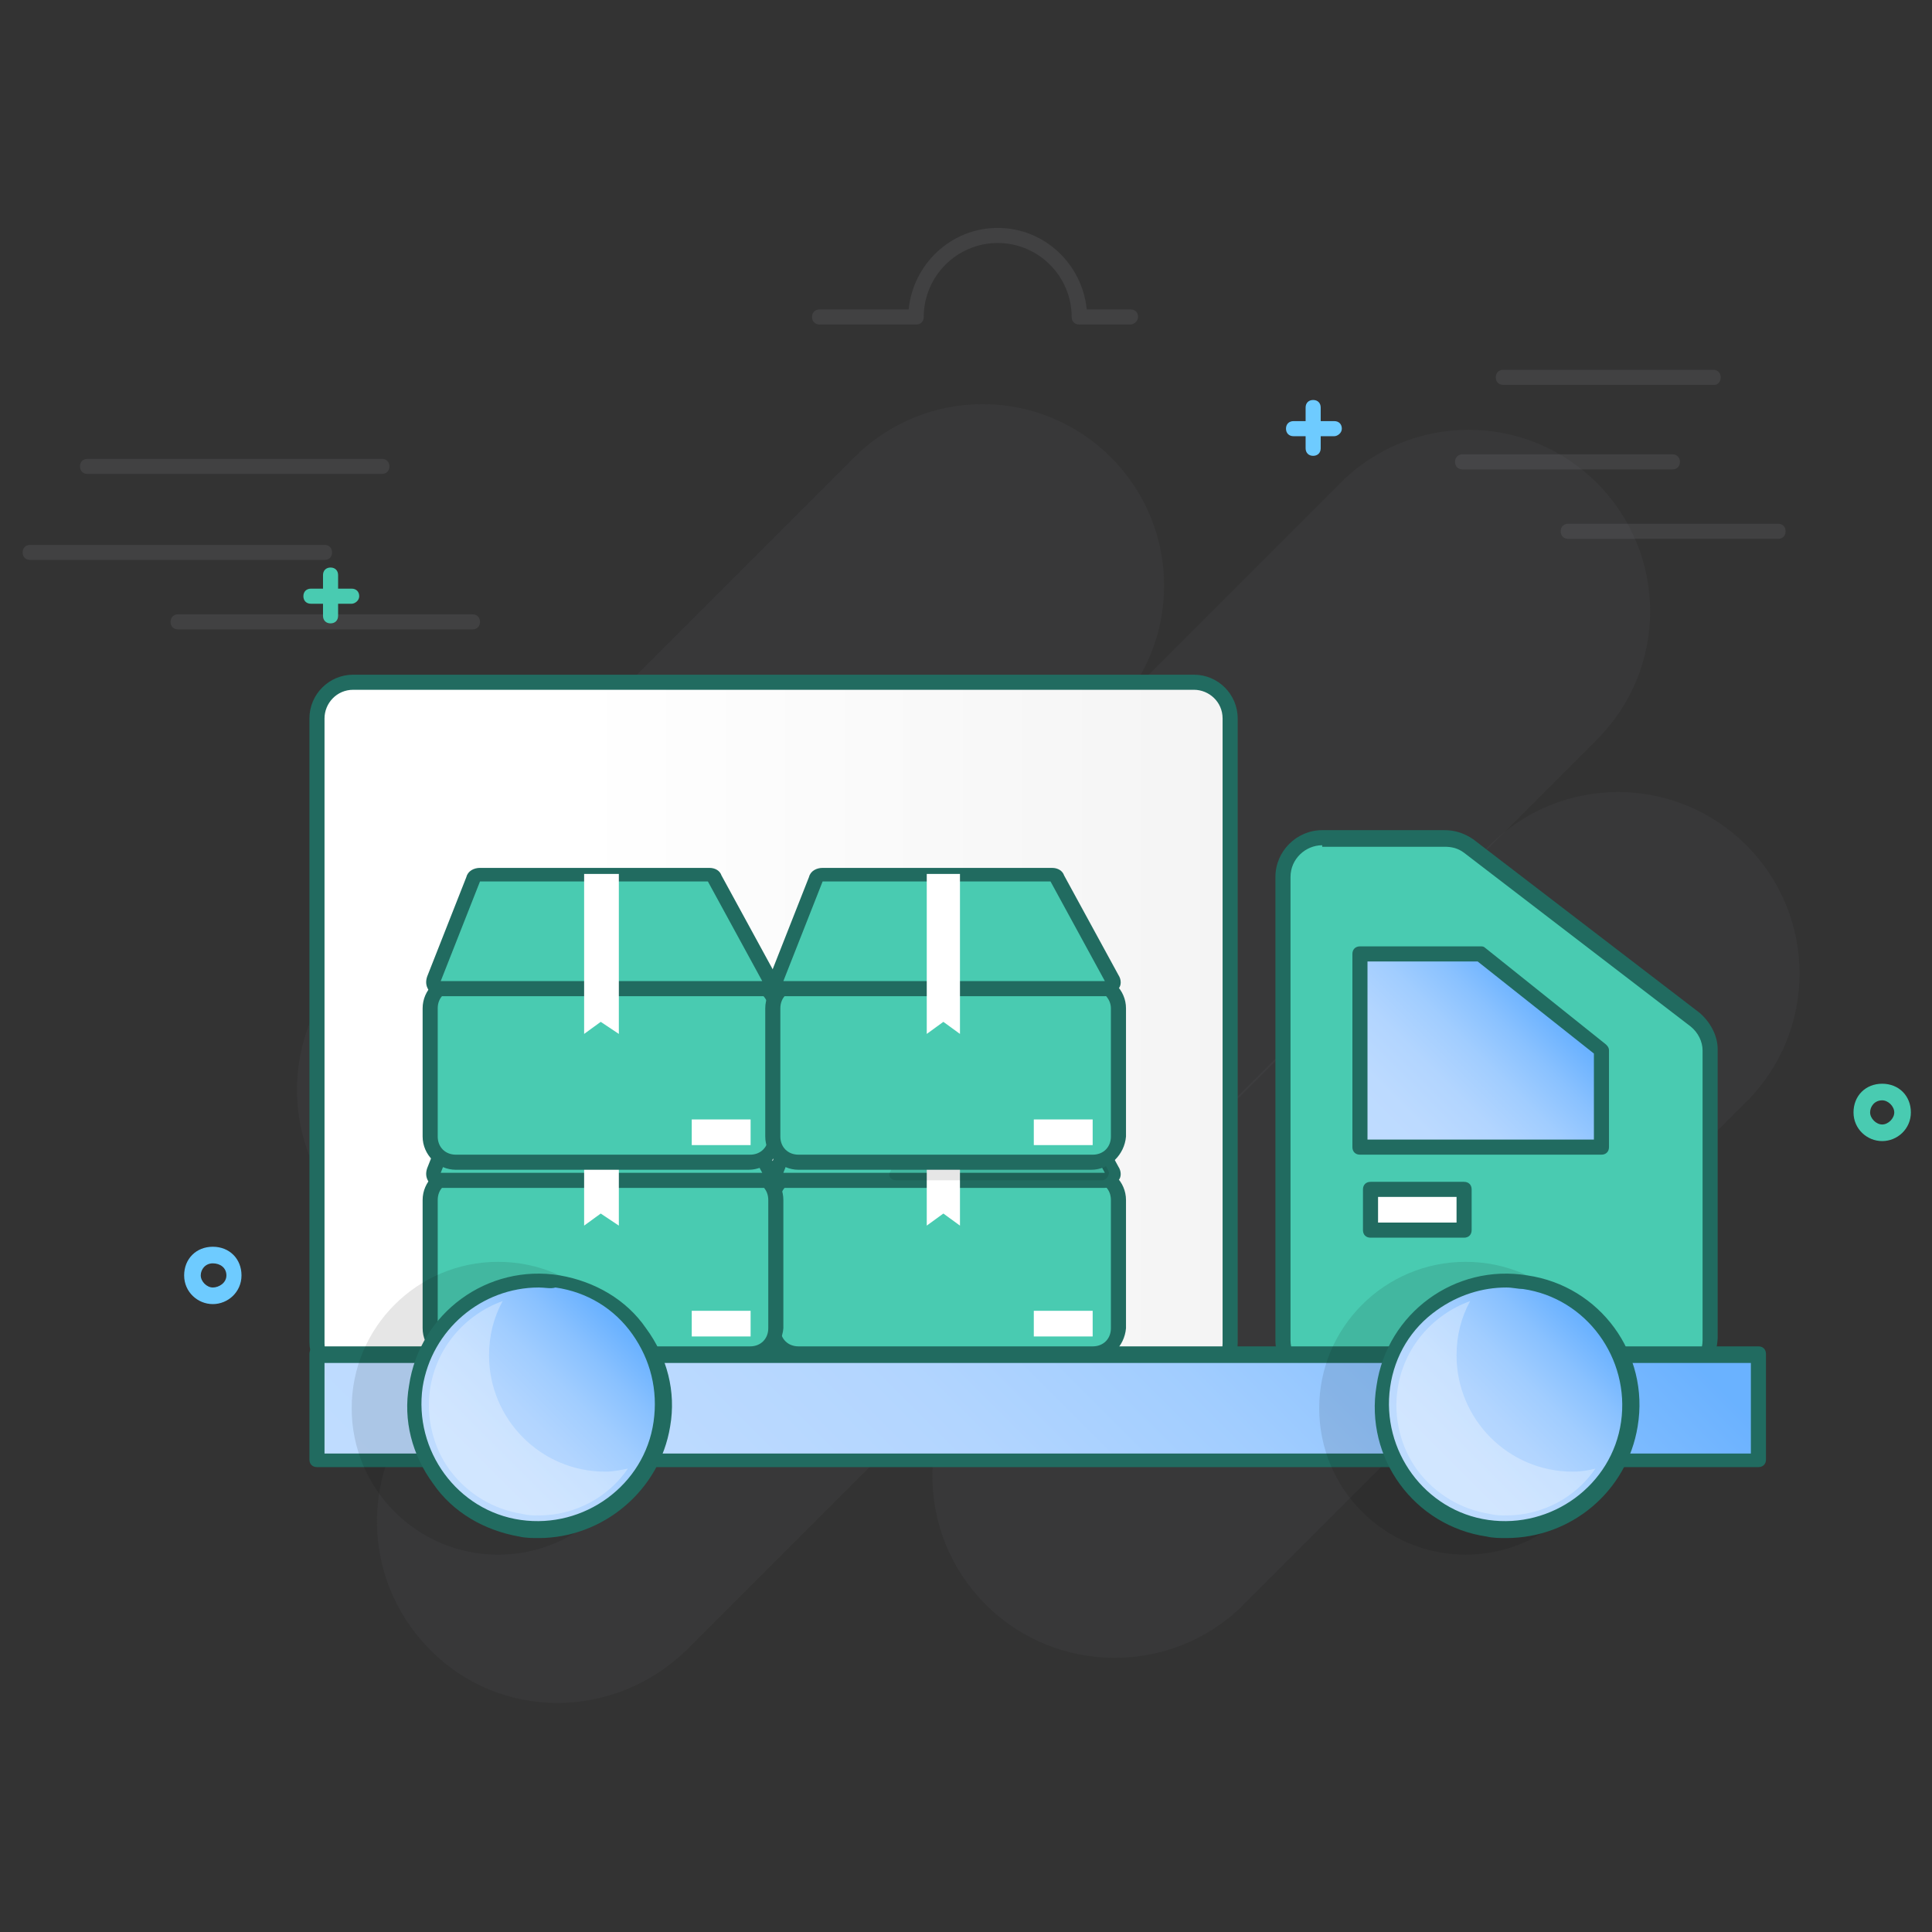 <svg xmlns="http://www.w3.org/2000/svg" xmlns:xlink="http://www.w3.org/1999/xlink" viewBox="0 0 128 128" id="shipment-delivery"><rect x="0" y="0" width="128" height="128" fill="#333333" stroke="none"/><switch><g><g><path fill="#797a7d" d="M23.2 80.7c-4.7-4.7-4.7-12.3 0-17l33.4-33.4c4.7-4.7 12.3-4.7 17 0 4.7 4.7 4.7 12.3 0 17L40.2 80.7c-4.7 4.7-12.3 4.7-17 0zM65.3 106.3c-4.7-4.7-4.7-12.3 0-17L98.7 56c4.7-4.7 12.3-4.7 17 0 4.7 4.7 4.7 12.3 0 17l-33.4 33.4c-4.7 4.6-12.3 4.6-17-.1z" opacity=".08"></path><path fill="#797a7d" d="M28.5 109.3c-4.7-4.7-4.7-12.3 0-17L88.8 32c4.7-4.7 12.3-4.7 17 0 4.7 4.7 4.7 12.3 0 17l-60.3 60.3c-4.8 4.7-12.4 4.7-17 0z" opacity=".08"></path></g><g><path fill="#797a7d" d="M31.3 41.7H11.8c-.3 0-.5-.2-.5-.5s.2-.5.5-.5h19.5c.3 0 .5.2.5.5s-.2.5-.5.5zM21.5 37.1H2c-.3 0-.5-.2-.5-.5s.2-.5.5-.5h19.5c.3 0 .5.2.5.5s-.2.5-.5.5zM25.3 31.4H5.8c-.3 0-.5-.2-.5-.5s.2-.5.5-.5h19.5c.3 0 .5.2.5.5s-.2.5-.5.5zM117.8 35.7h-13.9c-.3 0-.5-.2-.5-.5s.2-.5.5-.5h13.9c.3 0 .5.2.5.5s-.2.5-.5.5zM110.8 31.1H96.9c-.3 0-.5-.2-.5-.5s.2-.5.5-.5h13.9c.3 0 .5.2.5.5s-.2.5-.5.5zM113.6 25.5h-14c-.3 0-.5-.2-.5-.5s.2-.5.5-.5h13.9c.3 0 .5.2.5.5s-.2.5-.4.5zM74.9 21.5h-3.4c-.3 0-.5-.2-.5-.5 0-2.7-2.2-4.9-4.9-4.9s-4.9 2.2-4.9 4.9c0 .3-.2.5-.5.5h-6.4c-.3 0-.5-.2-.5-.5s.2-.5.5-.5h5.9c.3-3 2.8-5.4 5.9-5.4 3.1 0 5.6 2.4 5.9 5.4h2.9c.3 0 .5.2.5.5s-.3.5-.5.5z" opacity=".2"></path></g><path fill="#49cbb1" d="M124.7 75.6c-1 0-1.9-.8-1.9-1.9s.8-1.9 1.9-1.9 1.9.8 1.9 1.9-.9 1.9-1.9 1.9zm0-2.7c-.5 0-.8.4-.8.8s.4.8.8.8.8-.4.8-.8-.4-.8-.8-.8z"></path><path fill="#6ecbff" d="M14.1 86.4c-1 0-1.9-.8-1.9-1.9s.8-1.9 1.9-1.9 1.9.8 1.9 1.9-.9 1.9-1.9 1.9zm0-2.7c-.5 0-.8.4-.8.8s.4.8.8.8.9-.3.9-.8-.4-.8-.9-.8z"></path><g><path fill="#49cbb1" d="M21.9 41.3c-.3 0-.5-.2-.5-.5v-2.7c0-.3.2-.5.5-.5s.5.2.5.5v2.7c0 .3-.2.5-.5.5z"></path><path fill="#49cbb1" d="M23.3 40h-2.7c-.3 0-.5-.2-.5-.5s.2-.5.5-.5h2.7c.3 0 .5.2.5.5s-.3.5-.5.5z"></path></g><g><path fill="#6ecbff" d="M87 30.2c-.3 0-.5-.2-.5-.5V27c0-.3.2-.5.5-.5s.5.2.5.5v2.7c0 .3-.2.5-.5.5z"></path><path fill="#6ecbff" d="M88.4 28.9h-2.7c-.3 0-.5-.2-.5-.5s.2-.5.5-.5h2.7c.3 0 .5.2.5.5s-.3.5-.5.5z"></path></g><linearGradient id="a" x1="21" x2="81.5" y1="68.306" y2="68.306" gradientUnits="userSpaceOnUse"><stop offset=".285" stop-color="#FFF"></stop><stop offset="1" stop-color="#F4F4F4"></stop></linearGradient><path fill="url(#a)" d="M79.1 91.4H23.4c-1.3 0-2.4-1.1-2.4-2.4V47.6c0-1.3 1.1-2.4 2.4-2.4h55.7c1.3 0 2.4 1.1 2.4 2.4V89c0 1.3-1.1 2.4-2.4 2.4z"></path><path fill="#216b60" d="M79.1 91.8H23.4c-1.6 0-2.9-1.3-2.9-2.9V47.6c0-1.6 1.3-2.9 2.9-2.9h55.7c1.6 0 2.9 1.3 2.9 2.9V89c0 1.5-1.3 2.8-2.9 2.8zM23.4 45.7c-1.1 0-1.9.9-1.9 1.9V89c0 1.1.9 1.9 1.9 1.9h55.7c1.1 0 1.9-.9 1.9-1.9V47.6c0-1.1-.9-1.9-1.9-1.9H23.4z"></path><path fill="#49cbb1" d="M95.7 55.5h-8.1c-1.4 0-2.6 1.1-2.6 2.6v30.7c0 1.4 1.1 2.6 2.6 2.6h23.1c1.4 0 2.6-1.1 2.6-2.6V69.6c0-.8-.4-1.5-1-2L97.2 56c-.4-.3-1-.5-1.5-.5z"></path><path fill="#216b60" d="M110.6 91.9h-23c-1.7 0-3.1-1.4-3.1-3.1V58.1c0-1.7 1.4-3.1 3.1-3.1h8.1c.7 0 1.3.2 1.9.6l15 11.5c.7.6 1.2 1.5 1.2 2.4v19.2c-.1 1.8-1.5 3.2-3.2 3.2zM87.6 56c-1.1 0-2.1.9-2.1 2.1v30.7c0 1.1.9 2.1 2.1 2.1h23.1c1.1 0 2.1-.9 2.1-2.1V69.6c0-.6-.3-1.2-.8-1.6L97 56.5c-.4-.3-.8-.4-1.3-.4h-8.1z"></path><linearGradient id="b" x1="90.918" x2="102.125" y1="76.791" y2="65.584" gradientUnits="userSpaceOnUse"><stop offset="0" stop-color="#BFDCFF"></stop><stop offset=".243" stop-color="#BCDAFF"></stop><stop offset=".439" stop-color="#B2D5FF"></stop><stop offset=".619" stop-color="#A1CDFF"></stop><stop offset=".789" stop-color="#89C1FF"></stop><stop offset=".951" stop-color="#6BB2FF"></stop><stop offset=".953" stop-color="#6AB2FF"></stop></linearGradient><path fill="url(#b)" d="M98.1 63.2h-8V76h16v-6.4z"></path><path fill="#216b60" d="M106.1 76.5h-16c-.3 0-.5-.2-.5-.5V63.2c0-.3.2-.5.5-.5h8c.1 0 .2 0 .3.1l8 6.4c.1.1.2.2.2.4V76c0 .3-.2.5-.5.5zm-15.5-1h15v-5.7l-7.7-6.1h-7.3v11.8z"></path><linearGradient id="c" x1="43.125" x2="94.375" y1="118.877" y2="67.627" gradientUnits="userSpaceOnUse"><stop offset="0" stop-color="#BFDCFF"></stop><stop offset=".243" stop-color="#BCDAFF"></stop><stop offset=".439" stop-color="#B2D5FF"></stop><stop offset=".619" stop-color="#A1CDFF"></stop><stop offset=".789" stop-color="#89C1FF"></stop><stop offset=".951" stop-color="#6BB2FF"></stop><stop offset=".953" stop-color="#6AB2FF"></stop></linearGradient><path fill="url(#c)" d="M21 89.8h95.5v7H21z"></path><path fill="#216b60" d="M116.5 97.2H21c-.3 0-.5-.2-.5-.5v-7c0-.3.2-.5.5-.5h95.5c.3 0 .5.2.5.5v7c0 .3-.2.5-.5.5zm-95-.9H116v-6H21.5v6z"></path><g><circle cx="97.1" cy="93.3" r="9.7" opacity=".1"></circle><g><linearGradient id="d" x1="93.995" x2="105.684" y1="98.944" y2="87.255" gradientUnits="userSpaceOnUse"><stop offset="0" stop-color="#BFDCFF"></stop><stop offset=".243" stop-color="#BCDAFF"></stop><stop offset=".439" stop-color="#B2D5FF"></stop><stop offset=".619" stop-color="#A1CDFF"></stop><stop offset=".789" stop-color="#89C1FF"></stop><stop offset=".951" stop-color="#6BB2FF"></stop><stop offset=".953" stop-color="#6AB2FF"></stop></linearGradient><circle cx="99.8" cy="93.1" r="8.3" fill="url(#d)"></circle><path fill="#216b60" d="M99.8 101.9c-.4 0-.9 0-1.3-.1-4.8-.7-8.1-5.2-7.3-10 .7-4.8 5.2-8.1 10-7.3 4.8.7 8.1 5.2 7.3 10-.7 4.3-4.4 7.4-8.7 7.4zm0-16.6c-1.6 0-3.2.5-4.6 1.5-1.7 1.2-2.8 3-3.1 5.1-.6 4.2 2.3 8.2 6.5 8.8 4.2.6 8.2-2.3 8.8-6.5.6-4.2-2.3-8.2-6.5-8.8-.3 0-.7-.1-1.1-.1z"></path><path fill="#fff" d="M104.2 97.5c-4.3 0-7.7-3.5-7.7-7.7 0-1.3.3-2.5.9-3.6-2.5.9-4.4 3.1-4.8 5.8-.3 1.9.2 3.9 1.3 5.4 1.2 1.6 2.9 2.6 4.8 2.9.4.1.7.1 1.1.1 2.4 0 4.6-1.2 5.9-3.1-.4.1-.9.2-1.5.2z" opacity=".3"></path></g></g><g><g><g><path fill="#49cbb1" d="M52.9 89.7h19.5c.9 0 1.7-.8 1.7-1.7v-8.5c0-.9-.8-1.7-1.7-1.7H52.9c-.9 0-1.7.8-1.7 1.7V88c0 1 .7 1.7 1.7 1.7z"></path><path fill="#216b60" d="M72.3 90.2H52.9c-1.2 0-2.2-1-2.2-2.2v-8.5c0-1.2 1-2.2 2.2-2.2h19.5c1.2 0 2.2 1 2.2 2.2V88c-.1 1.2-1.1 2.2-2.3 2.2zM52.9 78.3c-.7 0-1.2.5-1.2 1.2V88c0 .7.5 1.2 1.2 1.2h19.5c.7 0 1.2-.5 1.2-1.2v-8.5c0-.7-.5-1.2-1.2-1.2H52.9z"></path><path fill="#49cbb1" d="M51.9 78.2h21.4c.3 0 .6-.4.4-.7L70 70.9c-.1-.1-.2-.2-.4-.2H54.5c-.2 0-.4.1-.4.3l-2.6 6.6c-.2.3 0 .6.4.6z"></path><path fill="#216b60" d="M73.2 78.7H51.9c-.3 0-.6-.2-.8-.4-.2-.3-.2-.6-.1-.9l2.6-6.6c.1-.4.5-.6.9-.6h15.2c.4 0 .7.2.8.5l3.6 6.6c.2.3.2.7 0 .9-.2.3-.5.5-.9.5zm-21.3-1h21.3l-3.6-6.6H54.5l-2.6 6.6z"></path><path fill="#fff" d="m61.4 81.2 1.1-.8 1.1.8V70.6h-2.2z"></path><path fill="#fff" d="M68.5 86.8h3.9v1.7h-3.9z" transform="rotate(-180 70.446 87.672)"></path></g><g><path fill="#49cbb1" d="M30.2 89.7h19.5c.9 0 1.7-.8 1.7-1.7v-8.5c0-.9-.8-1.7-1.7-1.7H30.2c-.9 0-1.7.8-1.7 1.7V88c0 1 .7 1.7 1.7 1.7z"></path><path fill="#216b60" d="M49.6 90.2H30.2c-1.2 0-2.2-1-2.2-2.2v-8.5c0-1.2 1-2.2 2.2-2.2h19.5c1.2 0 2.2 1 2.2 2.2V88c-.1 1.2-1.1 2.2-2.3 2.2zM30.2 78.3c-.7 0-1.2.5-1.2 1.2V88c0 .7.5 1.2 1.2 1.2h19.5c.7 0 1.2-.5 1.2-1.2v-8.5c0-.7-.5-1.2-1.2-1.2H30.2z"></path><path fill="#49cbb1" d="M29.2 78.2h21.4c.3 0 .6-.4.4-.7l-3.6-6.6c-.1-.1-.2-.2-.4-.2H31.8c-.2 0-.4.1-.4.3l-2.6 6.6c-.2.3 0 .6.4.6z"></path><path fill="#216b60" d="M50.6 78.7H29.2c-.3 0-.6-.2-.8-.4-.2-.3-.2-.6-.1-.9l2.6-6.6c.1-.4.5-.6.9-.6H47c.4 0 .7.2.8.5l3.6 6.6c.2.3.2.7 0 .9s-.5.5-.8.5zm-21.4-1h21.3l-3.6-6.6H31.8l-2.6 6.6z"></path><path fill="#fff" d="m38.7 81.2 1.1-.8 1.2.8V70.6h-2.3z"></path><path fill="#fff" d="M45.8 86.8h3.9v1.7h-3.9z" transform="rotate(-180 47.765 87.672)"></path></g><g><defs><path id="e" d="M51.9 78.2h-.3c-.3 0-.5-.3-.4-.6l2.6-6.6c.1-.2.2-.3.4-.3h15.2c.2 0 .3.1.4.2l3.6 6.6c.2.3-.1.7-.4.7h-.2c.6.4 1 1 1 1.8v7.6c0 1.2-.9 2.1-2.1 2.1H53.1c-1.2 0-2.1-.9-2.1-2.1V80c-.1-.8.3-1.4.9-1.8z"></path></defs><clipPath id="f"><use xlink:href="#e"></use></clipPath><path d="M59.4 78.2h21.4c.3 0 .6-.4.4-.7l-3.6-6.6c-.1-.1-.2-.2-.4-.2H62c-.2 0-.4.1-.4.3L59 77.6c-.2.3 0 .6.4.6z" clip-path="url(#f)" opacity=".1"></path></g></g><g><g><path fill="#49cbb1" d="M30.2 77h19.5c.9 0 1.7-.8 1.7-1.7v-8.5c0-.9-.8-1.7-1.7-1.7H30.2c-.9 0-1.7.8-1.7 1.7v8.5c0 1 .7 1.7 1.7 1.7z"></path><path fill="#216b60" d="M49.6 77.5H30.2c-1.2 0-2.2-1-2.2-2.2v-8.5c0-1.2 1-2.2 2.2-2.2h19.5c1.2 0 2.2 1 2.2 2.2v8.5c-.1 1.2-1.1 2.2-2.3 2.2zM30.2 65.6c-.7 0-1.2.5-1.2 1.2v8.5c0 .7.5 1.2 1.2 1.2h19.5c.7 0 1.2-.5 1.2-1.2v-8.5c0-.6-.5-1.2-1.2-1.2H30.2z"></path><path fill="#49cbb1" d="M29.2 65.5h21.4c.3 0 .6-.4.4-.7l-3.6-6.6c-.1-.1-.2-.2-.4-.2H31.8c-.2 0-.4.1-.4.3l-2.6 6.6c-.2.3 0 .6.4.6z"></path><path fill="#216b60" d="M50.6 66H29.2c-.3 0-.6-.2-.8-.4-.2-.3-.2-.6-.1-.9l2.6-6.6c.1-.4.5-.6.9-.6H47c.4 0 .7.2.8.5l3.6 6.6c.2.3.2.7 0 .9s-.5.5-.8.5zm-21.4-1h21.3l-3.6-6.6H31.8L29.2 65z"></path><path fill="#fff" d="m38.7 68.5 1.1-.8 1.2.8V57.9h-2.3z"></path><path fill="#fff" d="M45.8 74.1h3.9v1.7h-3.9z" transform="rotate(-180 47.765 74.983)"></path></g></g><g><g><path fill="#49cbb1" d="M52.9 77h19.5c.9 0 1.7-.8 1.7-1.7v-8.5c0-.9-.8-1.7-1.7-1.7H52.9c-.9 0-1.7.8-1.7 1.7v8.5c0 1 .7 1.7 1.7 1.7z"></path><path fill="#216b60" d="M72.3 77.5H52.9c-1.2 0-2.2-1-2.2-2.2v-8.5c0-1.2 1-2.2 2.2-2.2h19.5c1.2 0 2.2 1 2.2 2.2v8.5c-.1 1.2-1.1 2.2-2.3 2.2zM52.9 65.6c-.7 0-1.2.5-1.2 1.2v8.5c0 .7.5 1.2 1.2 1.2h19.5c.7 0 1.2-.5 1.2-1.2v-8.5c0-.6-.5-1.2-1.2-1.2H52.9z"></path><path fill="#49cbb1" d="M51.9 65.5h21.4c.3 0 .6-.4.4-.7L70 58.2c-.1-.1-.2-.2-.4-.2H54.5c-.2 0-.4.1-.4.3l-2.6 6.6c-.2.3 0 .6.4.6z"></path><path fill="#216b60" d="M73.2 66H51.9c-.3 0-.6-.2-.8-.4-.2-.3-.2-.6-.1-.9l2.6-6.6c.1-.4.5-.6.9-.6h15.2c.4 0 .7.2.8.5l3.6 6.6c.2.3.2.7 0 .9-.2.3-.5.5-.9.5zm-21.3-1h21.3l-3.6-6.6H54.5L51.9 65z"></path><path fill="#fff" d="m61.4 68.5 1.1-.8 1.1.8V57.9h-2.2z"></path><path fill="#fff" d="M68.5 74.1h3.9v1.7h-3.9z" transform="rotate(-180 70.446 74.983)"></path></g></g></g><g><circle cx="33" cy="93.3" r="9.7" opacity=".1"></circle><g><linearGradient id="g" x1="29.835" x2="41.525" y1="98.944" y2="87.255" gradientUnits="userSpaceOnUse"><stop offset="0" stop-color="#BFDCFF"></stop><stop offset=".243" stop-color="#BCDAFF"></stop><stop offset=".439" stop-color="#B2D5FF"></stop><stop offset=".619" stop-color="#A1CDFF"></stop><stop offset=".789" stop-color="#89C1FF"></stop><stop offset=".951" stop-color="#6BB2FF"></stop><stop offset=".953" stop-color="#6AB2FF"></stop></linearGradient><circle cx="35.7" cy="93.1" r="8.3" fill="url(#g)"></circle><path fill="#216b60" d="M35.7 101.9c-.4 0-.9 0-1.3-.1-2.3-.4-4.4-1.6-5.7-3.5-1.4-1.9-2-4.2-1.6-6.5.7-4.8 5.2-8.1 10-7.3 2.3.4 4.4 1.6 5.7 3.5 1.4 1.9 2 4.2 1.6 6.5-.7 4.3-4.5 7.4-8.7 7.4zm0-16.6c-3.8 0-7.1 2.8-7.7 6.6-.6 4.2 2.3 8.2 6.5 8.8 4.2.6 8.2-2.3 8.8-6.5.3-2.1-.2-4.1-1.4-5.8-1.2-1.7-3-2.8-5.1-3.1-.3.1-.7 0-1.1 0z"></path><path fill="#fff" d="M40.1 97.5c-4.3 0-7.7-3.5-7.7-7.7 0-1.3.3-2.5.9-3.6-2.5.9-4.4 3.1-4.8 5.8-.3 1.9.2 3.9 1.3 5.4 1.2 1.6 2.9 2.6 4.8 2.9.4.1.7.1 1.1.1 2.4 0 4.6-1.2 5.9-3.1-.5.1-1 .2-1.5.2z" opacity=".3"></path></g></g><path fill="#fff" d="M90.8 78.8H97v2.7h-6.2z" transform="rotate(-180 93.901 80.18)"></path><path fill="#216b60" d="M97 82h-6.2c-.3 0-.5-.2-.5-.5v-2.7c0-.3.2-.5.5-.5H97c.3 0 .5.2.5.5v2.7c0 .3-.2.5-.5.5zm-5.7-1h5.2v-1.7h-5.2V81z"></path></g></switch></svg>
